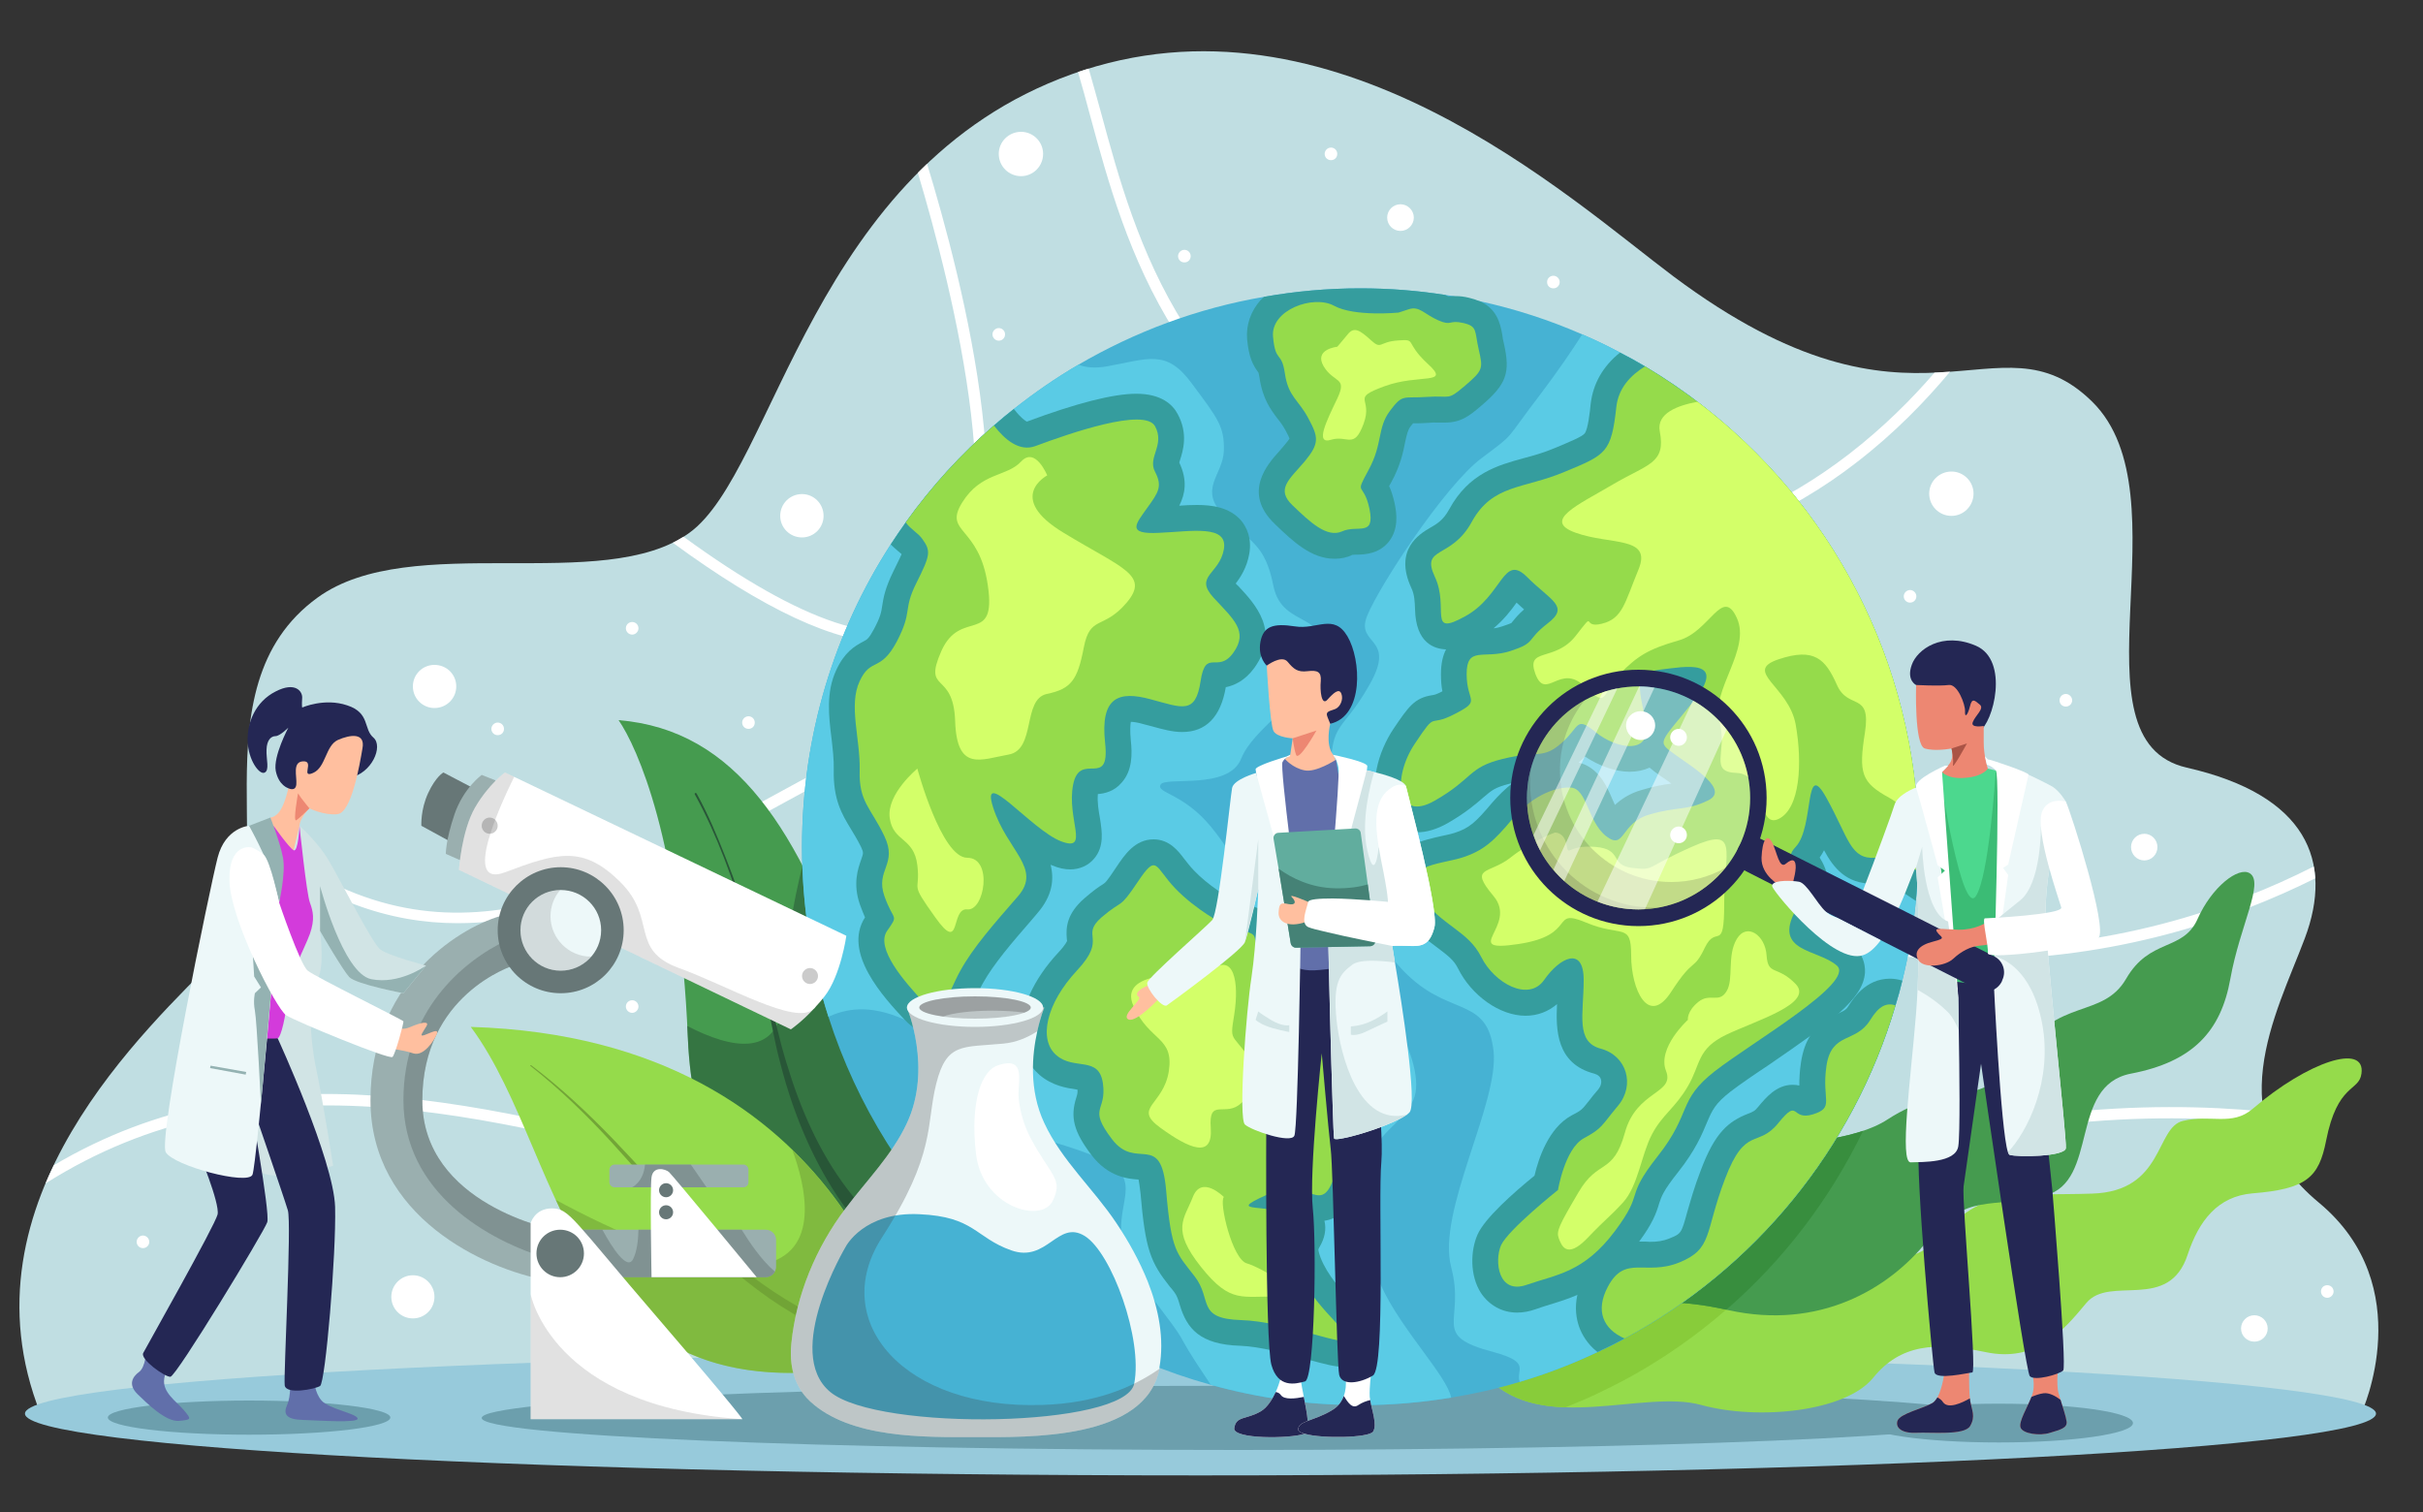 <svg version="1.2" xmlns="http://www.w3.org/2000/svg" viewBox="0 0 1000 624" width="1000" height="624">
	<rect x="0" y="0" width="1000" height="624" fill="#333333" stroke="none"/>
	<title>11146774_2041</title>
	<style>
		.s0 { fill: #c0dee2 } 
		.s1 { fill: #ffffff } 
		.s2 { fill: #97cadb } 
		.s3 { fill: #6c9fad } 
		.s4 { fill: #95db4b } 
		.s5 { fill: #88cc3a } 
		.s6 { fill: #459b4f } 
		.s7 { fill: #388e3e } 
		.s8 { fill: #295638 } 
		.s9 { opacity: .55;fill: #295638 } 
		.s10 { fill: #72a537 } 
		.s11 { opacity: .59;fill: #72a537 } 
		.s12 { fill: #46b2d3 } 
		.s13 { fill: #5acbe5 } 
		.s14 { fill: #359d9e } 
		.s15 { fill: #d3ff69 } 
		.s16 { fill: #242754 } 
		.s17 { fill: #ffbf9f } 
		.s18 { fill: #616faa } 
		.s19 { fill: #edf8f9 } 
		.s20 { fill: #ed8772 } 
		.s21 { fill: #d1e4e5 } 
		.s22 { fill: #61ad9e } 
		.s23 { fill: #458276 } 
		.s24 { fill: #4cd88e } 
		.s25 { fill: #3bbc75 } 
		.s26 { fill: #aa5446 } 
		.s27 { opacity: .33;fill: #ffffff } 
		.s28 { opacity: .18;fill: #383838 } 
		.s29 { opacity: .27;fill: #424242 } 
		.s30 { fill: #9aafaf } 
		.s31 { opacity: .5;fill: #677777 } 
		.s32 { fill: #677777 } 
		.s33 { opacity: .16;fill: #424242 } 
		.s34 { fill: #94b2b2 } 
		.s35 { fill: #d33bdb } 
	</style>
	<g id="_Artboards_">
	</g>
	<g id="Vector illustration">
		<g id="&lt;Group&gt;">
			<path id="&lt;Path&gt;" class="s0" d="m974.7 582.9c0 0 24-52-17.7-86.6-41.7-34.6-17.8-77.2-5.8-109 12-31.8 0.9-59.2-48.7-70.5-49.6-11.3 0.4-112.1-39-151-39.4-38.8-71.7 23.8-172.8-51.7-42.9-32.1-140.6-122.1-248.3-83.5-107.6 38.5-122.4 163.7-157.9 189.3-35.5 25.7-114.9-1.2-153.4 26.7-52.2 37.7-12.2 118.2-41 147.8-28.7 29.6-108.3 101-73.4 189z"/>
			<g id="&lt;Group&gt;">
				<path id="&lt;Path&gt;" class="s1" d="m384.7 255.4c-19 13.3-53.5 1.9-102.6-33.9q-2.1 1.3-4.4 2.5c37.5 27.5 67.1 41.3 88.6 41.3q12.3 0 21-6.1c40.5-28.3 9.2-146.2-4.7-191.6q-2 1.9-3.8 3.7c13.8 46.1 42.8 158.3 5.9 184.1z"/>
				<path id="&lt;Path&gt;" class="s1" d="m740.2 486.1c-174.1 66.2-313.4 29.1-436.2-3.6-104.3-27.8-196.1-52.3-281.8-1.6q-1.8 3.7-3.4 7.5c85.8-54.2 178.5-29.6 284-1.5 73.2 19.5 152.3 40.6 241.1 40.6 61 0 126.6-9.9 198-37.1 78.5-29.8 147-31.6 193.2-26.9q-0.6-2.4-0.9-4.8c-46.9-4.5-115.5-2.4-194 27.4z"/>
				<path id="&lt;Path&gt;" class="s1" d="m449.9 47.7c14.7 54.1 34.7 128.2 132.4 167.3 26.7 10.7 51.4 15.1 73.8 15.1 47 0 84.2-19.2 109.9-39.1 15.9-12.2 28.8-25.6 38.8-37.6q-3.1 0.2-6.4 0.4c-9.4 10.9-21.2 22.7-35.3 33.6-53.9 41.5-114.2 49.3-179.1 23.3-95.5-38.3-115.2-111.1-129.6-164.2-1.8-6.4-3.4-12.4-5.1-18.2q-2.2 0.7-4.4 1.4c1.7 5.7 3.3 11.7 5 18z"/>
				<path id="&lt;Path&gt;" class="s1" d="m101.9 341.1q0.1 3 0.1 5.9c30.2 24.6 59 34 86.9 34 43.7 0 85.5-22.9 128.6-46.4 79.5-43.5 161.7-88.4 273.4-13.7 84.3 56.4 160 75.1 223.1 75.1 59.2 0 107.4-16.5 141.5-33.5q-0.1-2.5-0.6-4.9c-69 35-198.7 68.3-361.4-40.6-114.1-76.2-201.3-28.6-278.3 13.5-72.8 39.8-137.3 75-213.3 10.6z"/>
			</g>
			<path id="&lt;Path&gt;" fill-rule="evenodd" class="s2" d="m495.4 608.9c-268.2 0-485.1-11.4-485.1-25.5 0-14.1 216.9-25.5 485.1-25.5 268.3 0 485.2 11.4 485.2 25.5 0 14.1-216.9 25.5-485.2 25.5z"/>
			<path id="&lt;Path&gt;" fill-rule="evenodd" class="s3" d="m511.2 598.4c-172.8 0-312.4-5.9-312.4-13.2 0-7.4 139.6-13.3 312.4-13.3 172.8 0 312.5 5.9 312.5 13.3 0 7.3-139.7 13.2-312.5 13.2z"/>
			<path id="&lt;Path&gt;" fill-rule="evenodd" class="s3" d="m824.9 595.3c-30.6 0-55.4-3.6-55.4-8 0-4.5 24.8-8 55.4-8 30.6 0 55.4 3.5 55.4 8 0 4.4-24.8 8-55.4 8z"/>
			<path id="&lt;Path&gt;" fill-rule="evenodd" class="s3" d="m102.8 592.1c-32.2 0-58.3-3.2-58.3-7.1 0-3.8 26.1-7 58.3-7 32.3 0 58.3 3.2 58.3 7 0 3.9-26 7.1-58.3 7.1z"/>
			<path id="&lt;Path&gt;" class="s4" d="m974.6 443.1c-1 7.5-9.9 3.8-14.6 27.7-3 15.2-8.1 19.9-30.4 21.7-14.3 1.2-22.1 11.3-26.7 25.2-7.8 24-32.2 8.3-41.9 20.1-9.7 11.7-20.9 24.6-41.6 20.2-20.6-4.3-35.1-3.3-46.4 10.7-11.4 13.9-47.3 17.6-71 11.1-23.7-6.5-65.2 12.3-88-11.1 9.5-38.2 69.8-50.2 69.8-50.2 0 0 22.6 6.8 50.7-2.8 28.1-9.7 46.9 17.2 68.1-7.1 16.3-18.7 31.1-15 60.8-16 29.8-0.9 26.1-27.3 37.5-30 11.5-2.8 20.3 2.3 28.8-5 22.9-19.6 46.7-27.3 44.9-14.5z"/>
			<path id="&lt;Path&gt;" class="s5" d="m737.8 514.7q-1.6 0.4-3.3 1c-28.1 9.6-50.7 2.8-50.7 2.8 0 0-60.3 12-69.8 50.2 8.7 8.9 20 11.7 32.1 12.1 4.4-1.8 8.9-3.6 13.2-5.7q5.7-2.7 11.2-5.6c25.8-13.9 48.6-32.6 67.3-54.8z"/>
			<path id="&lt;Path&gt;" class="s6" d="m928.5 360.4c6.1 3.8-4.1 21.7-8 43.5-3.9 21.8-15.5 34.3-41.1 39.2-25.7 5-13 44.5-35.4 50.3-22.3 5.7-32.4-1.7-48.5 18.6-16.1 20.2-44.9 36.9-82.1 28.7-37.2-8.3-46.6 1.7-61.4 7.6 6.5-36.8 25.5-77.9 25.5-77.9 0 0 75.4 8.7 101.5-8.4 26.2-17 39-2.9 54.6-26.7 15.6-23.8 34.2-14.7 43.9-31.4 9.7-16.8 23.4-11.2 29.4-24.5 5.9-13.4 17-21.9 21.6-19z"/>
			<path id="&lt;Path&gt;" class="s7" d="m768.9 466.7c-31.5 10.6-91.4 3.7-91.4 3.7 0 0-19 41.1-25.5 77.9 14.7-5.9 24.1-15.7 60.5-7.8 23.5-20.4 42.7-45.5 56.4-73.8z"/>
			<g id="&lt;Group&gt;">
				<g id="&lt;Group&gt;">
					<g id="&lt;Group&gt;">
						<path id="&lt;Path&gt;" class="s6" d="m347.2 552.4c0 0-59.9-42.2-63.3-123.8-3.4-81.5-20.9-120.2-28.6-131.4 48.6 4 74.5 45.4 97.5 112 23 66.6 72.6 82 72.6 82 0 0-22.4 77.2-78.2 61.2z"/>
						<g id="&lt;Group&gt;">
							<path id="&lt;Path&gt;" class="s8" d="m287.5 327.5c4.8 8.6 8.5 17.6 12.1 26.7 3.6 9.1 6.8 18.4 9.7 27.8q4.4 14 8 28.3c2.4 9.5 4.4 19.1 7.3 28.4 5.6 18.6 13.4 36.7 25.1 52 5.8 7.7 12.4 14.7 19.9 20.5 3.7 2.9 7.7 5.4 11.8 7.6 2 1.1 4.1 2.1 6.2 3q1.6 0.6 3.2 1.1c1.1 0.4 2.3 0.7 3 0.8v0.1c2.6 0.4 4.2 2.8 3.8 5.4-0.5 2.5-2.9 4.2-5.5 3.7q-0.2-0.1-0.4-0.1c-1.7-0.5-2.8-1-4-1.5q-1.9-0.8-3.6-1.7-3.5-1.8-6.8-3.9c-4.3-2.7-8.3-5.9-12.1-9.2-7.6-6.8-14.1-14.5-19.6-22.8-11-16.7-18.5-35.3-23.4-54.3-0.6-2.4-1.3-4.8-1.8-7.2l-1.5-7.2c-1-4.8-2-9.6-3.1-14.4q-3.3-14.2-7.4-28.3c-5.7-18.7-12.2-37.3-21.6-54.4-0.2-0.2-0.1-0.5 0.1-0.6 0.2-0.1 0.5 0 0.6 0.2z"/>
							<path id="&lt;Path&gt;" class="s9" d="m352.8 409.2c-6.8-19.6-13.8-37-21.6-52-3.8 15.2-7.1 33.5-7.7 52.7-0.8 27.7-21.8 22.9-39.9 13.5q0.2 2.6 0.3 5.2c3.4 81.6 63.3 123.8 63.3 123.8 55.8 16 78.2-61.2 78.2-61.2 0 0-49.6-15.4-72.6-82z"/>
						</g>
					</g>
					<path id="&lt;Path&gt;" class="s4" d="m374.7 559.9c0 0-21.9-131.3-180.4-136.1 41.4 55.7 37.9 171.8 180.4 136.1z"/>
					<path id="&lt;Path&gt;" class="s10" d="m358.3 556.9c-14.5-5.4-28.3-12.4-41-21.2-12.6-8.8-24-19.3-34.5-30.4-10.5-11.1-20.3-22.9-30.6-34.1-10.3-11.2-21.3-21.9-33.3-31.3-0.1 0-0.1-0.2 0-0.2 0-0.1 0.2-0.2 0.3-0.1 12.2 9.2 23.4 19.7 34 30.7 10.6 11 20.6 22.5 31.3 33.4 10.6 10.8 22 20.9 34.7 29.3 12.6 8.4 26.3 14.9 40.5 20 1.1 0.4 1.7 1.6 1.3 2.7-0.4 1.1-1.6 1.7-2.7 1.3q0 0 0-0.1z"/>
					<path id="&lt;Path&gt;" class="s11" d="m327 474.6c5.3 14.3 12.3 42.3-12.4 47.2-22.8 4.5-62.4-14.3-85.2-26.6 21.6 46.9 52.5 88 145.3 64.7 0 0-7.8-46.6-47.7-85.3z"/>
				</g>
			</g>
			<g id="&lt;Group&gt;">
				<path id="&lt;Path&gt;" class="s12" d="m791.8 349.5q0 5.1-0.2 10.1-0.3 6.1-0.9 12.2-1.6 16.8-5.6 32.9-1.2 5.1-2.8 10.2c-17.5 59.4-58.3 108.7-111.8 137.5q-5.5 3-11.2 5.6c-10.3 4.9-21 9-32.1 12.3-9.2 2.8-18.6 4.9-28.3 6.5-12.2 2-24.7 3.1-37.5 3.1-21.4 0-42.1-2.9-61.7-8.4-74.8-20.7-134.3-78.3-157.8-151.9-7.1-22.1-10.9-45.7-10.9-70.1 0-46 13.4-88.9 36.6-124.8q3-4.6 6.2-9.1c10.6-14.8 22.8-28.2 36.4-40q4-3.5 8.2-6.8c8.5-6.7 17.4-12.9 26.7-18.3 23.3-13.6 49.1-23.3 76.6-28 12.9-2.3 26.2-3.5 39.7-3.5q17.8 0 34.9 2.7h0.1q1.6 0.2 3.3 0.5 0 0 0 0 5.5 0.9 10.9 2.1 0 0 0.1 0c14.7 3.2 28.8 7.8 42.3 13.7q8 3.4 15.6 7.5 5.3 2.7 10.3 5.7c67.6 40.2 112.9 113.9 112.9 198.3z"/>
				<path id="&lt;Path&gt;" class="s13" d="m791.8 349.5q0 5.1-0.2 10.1-0.3 6.1-0.9 12.2-1.6 16.8-5.6 32.9-1.2 5.1-2.8 10.2c-17.5 59.4-58.3 108.7-111.8 137.5q-5.5 3-11.2 5.6c-10.3 4.9-21 9-32.1 12.3-1.8-5 5.1-8-10.8-12.3-26.5-7-11.4-12.2-17.5-35.1-6-22.9 19.9-67.7 17.5-89.2-2.5-21.6-16.8-14.7-33.8-29.8-17.1-15.1-12.8-26.5-21.2-41.3-8.4-14.9-11.9-20.4-12.1-42.9-0.1-22.6 4.5-16.9 15.9-37.1 11.5-20.1-6.1-16.1-0.9-28.6 5.1-12.5 32.1-53.6 47-64.8 14.8-11.2 8.6-5.8 24.6-26.7 7.1-9.4 12.9-17.9 17.1-24.5q8 3.4 15.6 7.5 5.3 2.7 10.3 5.7c67.6 40.2 112.9 113.9 112.9 198.3z"/>
				<path id="&lt;Path&gt;" class="s13" d="m598.9 576.8c-12.2 2-24.7 3.1-37.5 3.1-21.4 0-42.1-2.9-61.7-8.4q0 0 0 0c-19.5-28.9-3.9-9.5-27.7-40.5-23.8-31 9.4-42.7-21.6-54.4-30.9-11.8-42.7-7.4-46.9-21.3-4.3-13.9 3.2 24.5-17.1 0-20.3-24.6 29.2-15.7-13.1-34.5-14.9-6.7-24.7-4.2-31.4-1.2-7.1-22.1-10.9-45.7-10.9-70.1 0-46 13.4-88.9 36.6-124.8q3-4.6 6.2-9.1c10.6-14.8 22.8-28.2 36.4-40q4-3.5 8.2-6.8c8.5-6.7 17.4-12.9 26.7-18.3 2.8 1.1 6.6 1.6 11.7 0.7 17-3 24.5-7.4 35.1 7.1 10.7 14.4 13.5 17.7 13.2 27.8-0.4 10.1-10.7 15.6 0 26.7 10.8 11.2 16.9 11.1 20.5 29.2 3.7 18.1 25.3 10.1 17.7 30.1-7.6 20-25.8 28-31.1 41.1-5.3 13-31.2 7.1-33.2 10.6-2 3.5 9.2 3.4 20.7 17.3 11.4 13.9 13 23.2 29.8 28.7 16.8 5.5 20 16.1 29.6 26.8 9.6 10.7 32 44.8 23.5 58.7-8.6 13.8-18.2 12.4-15 31.3 3.2 18.7-6.5 24.2 2.6 44.4 8.1 17.7 27.1 37 28.7 45.8z"/>
				<g id="&lt;Group&gt;">
					<path id="&lt;Path&gt;" class="s14" d="m611.5 167.3c-5.1 4.4-8.6 7.1-15.2 7.1q-0.7 0-1.6 0-0.8 0-1.8 0-1.3-0.1-3.2 0.1c-2.6 0.2-4.7 0.2-6.2 0.2h-0.3c-0.3 0.3-0.6 0.7-1 1.2-1.2 1.6-1.5 3.1-2.3 6.6-0.8 4.2-2 9.8-5.8 16.7-0.2 0.4-0.5 0.9-0.8 1.4 0.9 1.9 1.6 4.1 2.3 7.2 0.9 4.3 1.6 10.5-2.3 15.6-4.1 5.2-9.9 5.4-13 5.5-0.7 0-1.8 0-2.2 0.1-2.2 1.1-4.7 1.6-7.3 1.6-9.6 0-17.1-7.1-24.3-14l-0.3-0.3c-13.6-12.9-3-24.8 1.6-29.9q1.1-1.3 2.4-2.8c1.1-1.3 1.7-2.1 2-2.6-0.2-0.6-0.7-1.6-1.6-3.3-1.1-2-2.1-3.4-3.4-5-2.7-3.6-6.1-8-7.4-16.9-0.2-1.1-0.3-1.7-0.4-2-2.4-3.2-4-6.4-4.7-13.8-0.5-5.9 1.5-11.6 5.6-16.2q0.7-0.7 1.4-1.3c12.9-2.3 26.2-3.5 39.7-3.5q17.8 0 34.9 2.7h0.1q0.7 0.4 1.4 0.7 0.8-0.1 1.9-0.2 0 0 0 0 0.6 0 1.1 0c1.7 0 3.5 0.2 5.5 0.7q2.5 0.6 4.3 1.4 0 0 0.1 0c6.9 3.1 8.4 8.7 9.3 13.8 0.1 1.1 0.3 2.3 0.7 3.8 2.7 12 1 16.7-9.2 25.4z"/>
					<path id="&lt;Path&gt;" class="s14" d="m517.7 275.6c-3.9 5.4-8.4 7.3-11.8 8-2.1 12.3-8.2 18.5-18 18.5-4 0-8-1.1-12.7-2.4q-1.5-0.4-3.1-0.8c-2.7-0.8-4.4-1-5.4-1-0.2 1.1-0.4 3.5 0 7.7 0.6 5.4 0.7 12.3-3.7 17.3-3.1 3.7-7.1 4.6-9.9 4.8-0.3 3.4 0.3 6.9 0.9 10.2 0.8 5.3 1.8 11.4-2.4 16.4-2.4 2.9-6 4.5-9.9 4.5-2.3 0-4.7-0.5-7.6-1.7q-0.3-0.1-0.5-0.2c1.5 6 0.8 12.7-5.4 19.9l-2.2 2.6c-8.6 9.9-15.9 18.4-20.3 26.3-1 1.7-1.9 3.7-2.8 5.6-3 6.7-7.2 15.7-17 15.7-4.5 0-8.7-2.1-12.6-6.2-8.4-9-25.7-27.6-16.3-42.2-0.6-1.4-1.3-3.1-2.1-5.3-3-8.6-0.8-14.8 0.5-18.5 1-2.8 1-2.9 0-5.2-1.5-3-2.9-5.3-4.3-7.6-3.6-5.9-7.3-12.1-7-24.4 0.1-3.9-0.4-8.2-0.9-12.7-1.2-9.5-2.3-19.2 1.9-28.3 3.4-7.4 7.5-9.9 11.3-11.9 1.4-0.7 2.2-1.2 4.2-4.9 2.8-5.2 3.1-7.1 3.5-9.8 0.5-3.3 1.2-7.3 4.6-14.2 0.8-1.7 2.6-5.2 3.4-7.1q-0.1 0-0.1-0.1c-0.2-0.2-0.9-0.8-1.4-1.2-0.9-0.8-1.9-1.6-3-2.7q3-4.6 6.2-9.1c10.6-14.8 22.8-28.2 36.4-40q4-3.5 8.2-6.8l0.3 0.3c2.8 3.6 4.5 4.6 5.1 4.9 20.4-7.6 35.6-11.5 45.2-11.5 10.3 0 15 4.5 17 8.3 4.5 8.2 2.2 15.3 1 19.1-0.1 0.3-0.2 0.7-0.3 1 3.5 7.4 2.4 13 0 17.8 2.5-0.2 4.9-0.3 7.3-0.3 5.9 0 13.4 0.8 18.3 6.5 2.1 2.6 4.4 7 3.3 13.6-1 5.7-3.6 9.7-5.6 12.3q0.5 0.6 1.1 1.1c6.9 7.4 17.4 18.6 6.6 33.7z"/>
					<path id="&lt;Path&gt;" class="s14" d="m785.1 404.7q-1.2 5.1-2.8 10.2c-17.5 59.4-58.3 108.7-111.8 137.5q-5.5 3-11.2 5.6c-4.3-3.4-6.5-7.4-7.6-10.5-1.1-3.2-1.9-7.6-0.7-13.1 0.6-2.6 1.6-5.4 3.2-8.4 6.2-11.9 15.2-13.5 22.3-13.6h0.4q1 0 2.1 0 0.9 0 2 0.1c2.9 0 5.3-0.3 8-1.4 4.9-2 4.9-2 7.4-11.1 1.3-4.4 2.8-10 5.6-17.2 5.8-15.4 11.3-20 19.5-23.2 2-0.8 2.7-1 4.2-2.9 3-3.6 7.4-9 14.1-9 1.1 0 2 0.1 2.8 0.3 0-2.6 0.1-5.8 0.7-9.6 0.7-4.6 2-8.1 3.7-10.8q0 0 0 0c3.4-5.5 8.3-7.7 11.6-9.3q0.2-0.1 0.4-0.2c2.4-1.1 3.1-1.6 3.8-2.8 1.8-2.8 7-11.4 17.2-11.4q2.5 0 5.1 0.8z"/>
					<path id="&lt;Compound Path&gt;" fill-rule="evenodd" class="s14" d="m791.8 349.5q0 5.1-0.2 10.1-0.3 6.1-0.9 12.2l-5-3.3c-3.8-2.5-7.6-3.9-10.4-3.9q-0.3 0-0.6 0-0.9 0.1-1.8 0.1c-10.9 0-16.1-6.4-20.1-13.8q-0.8 1.6-1.8 3c3 4.8 6.7 13.5-0.6 26.9-0.4 0.6-0.6 1.2-0.8 1.6 1.1 0.5 2.6 1.1 3.7 1.6 3.8 1.5 8.2 3.2 11.8 6.5 3.2 2.8 4.8 6.8 4.6 10.9-0.4 5.5-3.8 10.5-10.7 16.7-3.2 2.9-7.2 6-12 9.5q0 0 0 0c-4.8 3.5-10.5 7.4-17 11.9-6.2 4.1-12 8.1-15.8 11-6.4 5-7.5 7.6-9.7 12.7-2 4.8-4.7 11.4-11.9 20.5-6.2 7.8-6.9 10.1-7.8 12.8-1.3 4.4-2.8 8.4-8.3 15.9q-0.7 1-1.6 2.2c-8.3 11.1-16.3 16.4-23.9 19.8-3.9 1.7-7.8 2.9-11.4 4-1.9 0.6-3.9 1.2-5.8 1.9q-3.9 1.4-7.7 1.4c-6.1 0-11.5-3-14.9-8.1-4.7-7.3-4.3-17.6-1.4-24.1 3-6.8 14.9-17.3 23.5-24.3 1.7-7.3 5.9-19.7 15.2-24.8 4.2-2.2 4.2-2.2 7.3-6.1 1-1.3 2.2-2.9 3.9-4.8 1-1.3 1.4-2.8 1-4.1-0.3-1.1-1.3-1.9-2.7-2.3-15.8-4.1-15.9-18.3-15.4-28.7-3.6 3.1-8.1 4.8-13 4.8-10.6 0-22.3-8.3-27.9-19.6-1.6-3.3-4.1-5.2-8.6-8.6-4.6-3.4-10.2-7.6-15.6-14.9-5.7-7.8-5.2-14.1-3.7-18 3.4-9.2 13.7-11.4 21.3-13.1 1.9-0.4 3.6-0.8 5-1.2 6.3-2 8.8-4.3 15.8-12.6 2.6-3 5.4-5.7 8.3-8q-0.6 0.1-1.4 0.3c-5.8 1.5-7.1 2.6-10.6 5.6-3 2.6-7.1 6.2-14.7 10.6-4.4 2.5-8.7 3.8-12.7 3.8-6.3 0-11.8-3.3-14.8-8.9-5.4-10.1-1.3-24.2 5.1-33.8 6.1-9 8.6-12.8 16-13.9 0.8-0.1 1.7-0.3 4.2-1.6-0.4-1.9-0.6-4.2-0.6-7.1 0-4.4 0.8-7.7 2.1-10.2-4.9-0.2-12.5-2.6-12.8-16.6-0.1-2.9-0.2-6-1.5-8.7-7.4-15.9 3.5-22.4 7.6-24.8 3-1.7 5.6-3.3 8-7.7 8.1-14.9 20.1-18.2 30.7-21.1 4.2-1.1 8.4-2.3 12.9-4.2l0.5-0.2c5.9-2.5 10.6-4.4 11.8-5.8 1.4-1.7 2.2-9.2 2.5-12.3 1-8.3 5-15.4 12.1-21.1q5.3 2.7 10.3 5.7c67.6 40.2 112.9 113.9 112.9 198.3zm-162.8-98q-1.4-1.3-3.1-2.8c-2.2 3.1-5.2 7-9.5 10.6 1.2-0.1 2.4-0.4 3.6-0.8 2.4-0.8 3.4-1.2 3.8-1.4q0.2-0.2 0.3-0.4c1.3-1.6 2.6-3.2 4.9-5.2zm60.8 71.9c-0.7-0.5-1.4-1-1.9-1.4q-1.5-1-2.8-1.9c-1.4-1-2.9-2.1-4.3-3.3-2.4 1.1-5.2 1.7-8.2 1.7-5.9 0-12.7-2.4-18.5-6.3q-1.1 1.2-2.6 2.5c8.2 1.9 11.7 9.9 13.8 14.8q0.6 1.4 1.2 2.7c2.6-2.4 6.1-4.8 11.1-6.2 5.3-1.6 9.1-2.2 12.2-2.6z"/>
					<path id="&lt;Compound Path&gt;" class="s14" d="m570.5 419.2c-4.8-7.7-6.1-11.9-6.9-14.6-2.4-8.3-5.9-11.5-15.8-14.5-2.8-0.8-5.4-1.2-7.7-1.2-3.1 0-5.6 0.7-7.4 1.5q-0.2-0.1-0.3-0.3c-2.8-2.2-3.7-3.4-3.8-3.8q0-0.1-0.1-0.2c-0.3-2.2-1.5-8.8-10.2-11.6-4.3-1.3-7.5-2.4-9-2.9-2.5-1.3-10.6-6.1-16.6-12.4-1.6-1.7-2.9-3.4-4-4.8-2.4-3.2-6.1-8-12.6-8-7.7 0-12 6.4-15.4 11.5-4 6-4.4 6.3-5.6 7.1-1.5 0.9-3.7 2.4-7.4 5.6-7.3 6.3-7.9 11.9-7.4 17 0 0.3 0.1 0.5 0.1 0.7 0 0-0.5 1.5-3.7 4.9-10.3 11.1-15.9 23.5-15.3 34.2 0.4 6.6 3 12.2 7.6 16.2 5.4 4.6 11.3 5.4 15.1 6q0.3 0 0.6 0.1c0.1 1.3-0.1 2-0.5 3.3-2.6 8.1-1 14.1 6.2 23.6 6.9 9.1 15 9.9 19.5 10.2 0.2 1.1 0.5 2.9 0.8 5.6 2 23.5 4.2 28.6 12.1 38.6q0.9 1 1.8 2.2c1.2 1.6 1.7 3.2 2.3 5.3 2.9 9.8 8.3 16.4 25 16.9 8.2 0.3 18.7 3.2 27.2 5.5 7.7 2.1 11.8 3.2 15.4 3.2 5 0 8-2.3 9.6-4.2 2.1-2.5 3-5.8 2.5-9.2-0.8-4.9-4-8.5-8.6-13.4-4.5-4.9-10.2-11.1-13-18.3-0.9-2.4-0.9-3.4-0.9-3.4 0-0.1 0.3-0.5 0.4-0.8q3.4-5.7 2.1-11c10.3-1.5 13.7-12.8 15.2-17.8 3.3-11 3.4-15.4 2.1-19.9 0.2-0.9 0.7-3 2.2-7.2 2-5.5 4-7.4 5.9-9.2 10.9-10.4 4.8-20.1-1.5-30.5z"/>
				</g>
				<g id="&lt;Group&gt;">
					<path id="&lt;Path&gt;" class="s4" d="m577.2 129c0 0-18.1 1.8-26.6-2.8-8.5-4.7-26.3 1.7-25.2 12.8 1 11 3.5 5.6 4.9 15.2 1.4 9.6 5.6 10.7 9.7 18.5 4.2 7.8 4.6 10.3-1.6 17.8-6.3 7.4-12 11.4-4.9 18.1 7.1 6.8 14.1 13.5 20.4 10.7 6.3-2.9 13.7 2.5 11.3-9.3-2.5-11.7-6.4-4.9-0.4-16 6-11 3.5-17.4 8.9-24.5 5.3-7.1 5.3-5 15.3-5.7 9.9-0.7 8.1 1.8 15.6-4.6 7.5-6.4 7.5-7.1 5.7-14.9-1.8-7.8-0.4-9.6-6.4-11-6.1-1.4-4.6 1.4-10.3-1.1-5.7-2.5-7.8-6-12.1-4.6-4.3 1.4-4.3 1.4-4.3 1.4z"/>
					<path id="&lt;Path&gt;" class="s4" d="m509 269.4c-6.4 8.9-11.4-2.2-13.5 11.7-2.1 13.9-7.5 11-20.6 7.5-13.2-3.6-20.9-1-18.8 18.1 2.1 19.2-10.4 3-13.2 17.1-2.8 14.2 7.1 28-5 23.4-12.1-4.6-33.7-31.6-28-13.9 5.7 17.8 20.2 25 10.3 36.5-10 11.5-18.5 21.1-23.8 30.7-5.4 9.6-7.5 21.4-15.3 13-7.9-8.4-19.9-22.2-15-29.3 5-7.2 2.7-3.6-1.1-14.4-3.8-10.9 5.6-13 0-24.7-5.6-11.8-10.6-14.1-10.2-27.2 0.3-13-4.7-26.8 0-36.8 4.6-9.9 8.5-3.5 15.3-16.3 6.7-12.8 2.4-12.8 8.1-24.2 5.7-11.4 6.1-13.1 2.5-18.1-1.8-2.6-4.8-4-6.9-6.9 10.6-14.8 22.8-28.2 36.4-40 4.6 6 10.6 10.9 17.1 8.5 14.2-5.3 45.1-16 49.4-8.2 4.2 7.8-3.2 12.8 0 18.8 3.2 6.1 1.3 8.6-3.3 15-4.5 6.4-8.8 10.9 4.9 10.2 13.6-0.6 28.6-3.5 26.8 6.8-1.8 10.3-12.4 11-4.3 19.9 8.2 8.9 14.6 13.9 8.2 22.8z"/>
					<path id="&lt;Path&gt;" class="s4" d="m782.3 414.9c-17.5 59.4-58.3 108.7-111.8 137.5-8.9-3.9-12.2-11.5-6.9-21.4 7.1-13.4 15.6-4.3 29.5-10 13.9-5.7 10.3-12.1 18.8-34.4 8.5-22.4 13.5-12.5 22.1-23.2 8.7-10.7 4.9-0.7 14.2-3.5 9.2-2.9 3.5-5.7 5.6-20 2.1-14.2 12.1-9.2 18.1-19 3.7-6 6.8-7.1 10.4-6z"/>
					<path id="&lt;Path&gt;" class="s4" d="m791.8 349.5q0 5.1-0.2 10.1c-5.8-3.8-12-6-17.6-5.6-10.4 0.7-10.9-7.9-20.2-24.7-9.3-16.8-4.9 11.9-12.7 20.2-7.8 8.2 9.5 8.7 0 26.1-9.5 17.5 9.2 16 17 22.9 7.8 6.9-34.8 31.5-50.4 43.6-15.5 12.1-9.3 17-23.5 35-14.2 18-5 14-17.8 31.1-12.8 17-24.1 17.8-36.2 22-12 4.3-13.5-9.9-10.7-16.3 2.9-6.4 23.5-22.8 23.5-22.8 0 0 2.8-17 10.6-21.3 7.9-4.3 7.1-5 14.2-13.5 7.1-8.5 3.6-20.6-7.1-23.5-10.6-2.8-7.1-14.2-7.1-28.4 0-14.2-9.9-9.2-16.3 0-6.4 9.2-20.6 1.4-26-9.5-5.5-10.9-15.9-12.5-25.2-25.1-9.2-12.6 7.8-13 17.1-15.8 9.2-2.9 13.5-7.1 20.9-15.9 7.4-8.8 16.7-13.3 23.9-13.1 7.1 0.2 7.1 14 14.9 20.1 7.8 6 5.7-5.4 17.7-8.9 12.1-3.6 15-1.4 24.2-5.8 9.3-4.3-5.7-13.4-13.5-19-7.8-5.6-6.4-4.4 7.7-22.1 14.1-17.7-3.4-14.2-14.1-12.9-10.7 1.3-8.7 6.9-5.7 21.2 3 14.3-12.1 11.6-20.6 4.6-8.5-6.9-6.4-2.3-14.2 4.5-7.8 6.8-9.7 2.9-24.2 6.5-14.4 3.5-12.1 8.1-28 17.2-16 9.2-17.7-9.6-8.2-23.6 9.4-14.1 5-6.2 16.3-12.1 11.4-5.8 5-4.7 5-16.5 0-11.8 7.1-6 18-9.5 11-3.6 6.2-4.3 15.4-11.4 9.3-7.1 1.4-9.3-8.5-19.2-9.9-9.9-10 7.8-25.6 16.3-15.6 8.6-6.4-3.5-12.4-16.3-6-12.8 6.7-7.1 15.2-22.7 8.6-15.7 21.4-13.5 38.4-20.7 17.1-7.1 19.2-7.8 21.3-26.9 0.9-7.6 5.7-12.8 11.8-16.6 7.5 4.5 14.7 9.4 21.7 14.6 54.7 41.5 90.3 106.9 91.2 180.6q0 1.5 0 3.1z"/>
					<path id="&lt;Path&gt;" class="s4" d="m505.1 381.5c0 0-11.6-6-20.1-14.9-8.5-8.9-7.4-14.7-15.4-2.7-8 11.9-5.9 6.9-15 14.7-9 7.9 2.7 8.2-10.1 21.9-12.8 13.7-16 28.6-8.5 35 7.4 6.4 17.6 0 19.2 11.7 1.6 11.8-6.4 9.6 3.7 22.9 10.1 13.4 20.3-3.7 22.4 21.4 2.1 25 4.3 25.6 11.7 35.2 7.5 9.6 0.5 17.5 19.2 18.1 18.7 0.5 44.6 12 43.9 7.6-0.7-4.4-15.2-14.5-21-29.5-5.8-14.9 6.4-13.3-1.6-20.2-8-7-29.4-1.2-10.7-9.6 18.8-8.5 22.3 11.2 28.8-10.2 6.4-21.3-2.8-7.3 4.5-27.6 7.3-20.3 18.1-9.7 5.3-30.5-12.9-20.7-4-20.7-16.7-24.5-12.7-3.8-7.3 7.7-19.1-1.9-11.8-9.6-4.5-11.8-10.6-13.7-6-2-9.9-3.2-9.9-3.2z"/>
				</g>
				<g id="&lt;Group&gt;">
					<path id="&lt;Path&gt;" class="s15" d="m641.7 343.6c0 0-9.6 3.4-18.4 10.4-8.8 6.9-17.3 3.4-6.9 15.8 10.4 12.4-14.4 23.5 10.3 19.8 24.6-3.7 12.9-15.1 27.8-8.9 14.9 6.3 18.7-0.3 18.7 13.7 0 13.9 7.1 29.6 16.6 14.8 9.5-14.7 9-8.1 13.8-18.1 4.8-10 8 2.8 8-18.5 0-21.3 6.4-31.9-13.4-23.1-19.7 8.7-14.9 9.8-24.5 8.7-9.6-1.1-3.7-7.8-15.4-8.7-11.8-0.9-10.7 4.5-11.8-0.9-1-5.3-4.8-5-4.8-5z"/>
					<path id="&lt;Path&gt;" class="s15" d="m696.6 420.9c0 0-12.8 11.6-9 21.1 3.7 9.5-12.2 7.9-17 25.5-4.9 17.6-11 10.6-19.1 24.5-8.2 13.9-9.2 16.1-8.2 19 1.1 2.9 3.2 8.9 11.8 0 8.5-8.9 8.4-7.9 14.7-14.7 6.3-6.9 7.6-19.8 11.9-28 4.3-8.3 9.6-10.9 14.9-20 5.4-9.1 3.6-15.4 15.9-21.3 12.4-5.9 36.2-12.9 28.6-20.9-7.7-7.9-11.4-3.3-12-11.7-0.5-8.5-8.2-13.8-12.3-6.9-4.2 7-1.1 16.7-4.3 21.7-3.1 5-6.8 0.4-11.6 4.3-4.8 3.9-4.3 7.4-4.3 7.4z"/>
					<path id="&lt;Path&gt;" class="s15" d="m791.8 346.4c-7.9-2.3-0.4-10.7-12-17.1-11.6-6.4-12.8-10-10.1-27.1 2.6-17-7-9-11.6-19.6-4.7-10.5-9.2-15.5-24.1-10.5-14.8 5 4.2 11 7.1 26.9 2.8 15.8 1.9 34.7-7.1 39-8.9 4.2-5.4-18.7-17.2-19-11.9-0.4-3.6-8.8-7.2-21.4-3.6-12.7 13.2-29.5 7.2-42.6-6-13.1-11.1 5.7-24 9.3-12.9 3.7-17 6.5-24.4 13.9-7.5 7.4-4.3 15-14.4 5.1-10.1-9.9-16 6.2-20.3-5.1-4.2-11.3 8-4.7 16.7-15.9 8.7-11.2 2-2.7 10.7-4.9 8.6-2.1 9.4-8.5 15.1-22.3 5.8-13.9-11.5-10.1-25.8-15.2-14.2-5 0.9-11.5 15.3-20 14.4-8.5 21.9-8.5 19.3-21.9-1.4-7.5 7.5-10.7 15.6-12.2 54.7 41.5 90.3 106.9 91.2 180.6z"/>
				</g>
				<path id="&lt;Path&gt;" class="s15" d="m432.2 196.2c0 0-17.4 9.1 6.8 23.7 24.2 14.7 35.6 17.4 26 28.8-9.7 11.4-15.1 5-17.7 18.5-2.6 13.5-5.2 17.1-15.3 19.2-10.1 2.2-4.4 23-15.7 25-11.4 2-21.4 7.3-22.1-13.8-0.7-21.1-13.5-11.2-5.7-28.9 7.9-17.8 22.8-2.2 19.2-27-3.5-24.9-18.5-21.6-10.6-34.3 7.8-12.6 18.3-10.5 24.3-16.9 5.9-6.4 10.8 5.7 10.8 5.7z"/>
				<path id="&lt;Path&gt;" class="s15" d="m378.6 317.2c0 0 9.9 36.8 20.6 36.8 10.7 0 7.1 22.1 0 21.3-7.1-0.7-2.2 18.8-13.2 3.3-11-15.4-6-9.8-7.4-21.5-1.4-11.7-10-9.5-11.4-19.5-1.4-9.9 11.4-20.4 11.4-20.4z"/>
				<path id="&lt;Path&gt;" class="s15" d="m490.9 402.4c0 0-29.8-2.1-23.1 12.8 6.7 14.8 16.7 12.5 14.6 26.8-2.2 14.3-15.2 15-3.4 23.5 11.9 8.6 21.6 12.8 20.7 0-1-12.8 6.1-4.2 12.5-10.2 6.4-6.1 19.1 7.3 7.8-11.8-11.4-19.2-12.8-11.4-10.6-24.9 2.1-13.5-0.2-25.6-9.7-18.1-9.5 7.5-8.8 1.9-8.8 1.9z"/>
				<path id="&lt;Path&gt;" class="s15" d="m505.1 494c-2.1 2.1 3.5 25.8 9.5 27.4 6.1 1.7 27.8 14.5 13.1 13.8-14.8-0.7-19.5 3.4-32-12.3-12.5-15.7-7-19.7-3.4-28.9 3.6-9.3 12.8 0 12.8 0z"/>
				<path id="&lt;Path&gt;" class="s15" d="m551.9 143.1c0 0-9.8 1-5.6 8.1 4.3 7.1 9.9 4.2 5.6 13.3-4.3 9-9.4 19.1-2.6 17 6.9-2.1 9.5 4.2 13.5-6.7 4-10.9-5.8-10.1 8.6-15.4 14.4-5.3 27.7-0.3 17.8-9.3-9.8-9.1-4.2-10.2-12.2-9.6-8 0.5-6.7 4-11.2-0.1-4.6-4.2-7-5.7-9.6-2.4-2.7 3.3-4.3 5.1-4.3 5.1z"/>
			</g>
			<g id="&lt;Group&gt;">
				<path id="&lt;Path&gt;" class="s16" d="m522.8 274.7c0 0-3.8-3.4-2.6-9.8 1.2-6.4 5.2-7.8 14.2-6.4 9.1 1.5 16-5.5 21.7 4.1 5.7 9.6 6.9 32.9-7.1 36.1-14.1 3.2-26.2-24-26.2-24z"/>
				<g id="&lt;Group&gt;">
					<path id="&lt;Path&gt;" class="s17" d="m530.3 313.2l2.2-1.7 1-6.8c0 0-6.4-0.3-7.9-3-1.5-2.7-2.8-27-2.8-27 0 0 6.1-4.6 8.6-1.6 2.5 3 4.1 4.4 8.2 3.9 4.1-0.5 5.8 0.2 5.5 4.1-0.4 3.9 0.3 10.5 2.8 7.6 2.5-2.8 4.8-4.8 5.7-2.4 0.9 2.3-0.4 5.4-2.5 6.3-2.1 0.9-4.3 0.8-3.2 3.4 1.1 2.7 1.1 2.7 1.1 2.7 0 0-2.2 8.5 1.2 12.8 3.4 4.3-1.9 14-11.9 11-10.1-3-8-9.3-8-9.3z"/>
				</g>
				<g id="&lt;Group&gt;">
					<path id="&lt;Path&gt;" class="s17" d="m479 411.4c0 0-10 10.9-13.3 9.3-3.3-1.6 6-8.2 4.3-9.3-1.8-1.1-0.4-3.1 4.4-4.9 4.8-1.9 4.6 4.9 4.6 4.9z"/>
				</g>
				<path id="&lt;Path&gt;" class="s1" d="m539.6 591c-0.2 0.3-0.6 0.5-1.2 0.7-5.8 2.1-29.7 2.3-29-2.3 0.7-5.2 5.1-3.4 11.2-7.1 2.6-1.7 4.5-4.8 5.9-7.8 1.8-4 2.6-7.9 2.6-7.9 0 0 7.6 0.9 7.9 3.9 0.1 1 0.6 3.3 1.1 6 0.6 3.2 1.4 7 1.6 9.9 0.3 2.2 0.3 3.8-0.1 4.6z"/>
				<path id="&lt;Path&gt;" class="s1" d="m566.7 590.8c-1.6 2.6-21.2 3-28.3 0.9-1.6-0.4-2.5-1-2.6-1.6-0.1-1.9 1.4-2.7 3.9-3.7 2.6-1 6.3-2.1 10.2-4.5 2.5-1.5 3.9-3.6 4.7-5.8 1.7-4.6 0.4-9.5 0.4-9.5h10.9c0 0-0.8 5.9-0.6 9.8q0.1 0.6 0.2 1.4c0.6 4.1 3 10.1 1.2 13z"/>
				<path id="&lt;Path&gt;" class="s16" d="m538.4 591.7c-5.8 2.1-29.7 2.3-29-2.3 0.7-5.2 5.1-3.4 11.2-7.1 2.6-1.7 4.5-4.8 5.9-7.8 0.8 0.1 1.5 0.4 2.1 1.2 1.4 2.1 6.1 1.5 9.5 0.8 0.6 3.2 1.4 7 1.6 9.9-2.5 1-4 1.8-3.9 3.7 0.1 0.6 1 1.2 2.6 1.6z"/>
				<path id="&lt;Path&gt;" class="s16" d="m566.7 590.8c-1.6 2.6-21.2 3-28.3 0.9-1.6-0.4-2.5-1-2.6-1.6-0.1-1.9 1.4-2.7 3.9-3.7 2.6-1 6.3-2.1 10.2-4.5 2.5-1.5 3.9-3.6 4.7-5.8 1.7 2.7 3.5 5.6 6.1 3.7 1.5-1 3.2-1.6 4.8-2 0.6 4.1 3 10.1 1.2 13z"/>
				<path id="&lt;Path&gt;" class="s16" d="m545.5 434.7c0 0-5.3 49-3.7 64 1.6 14.9 0.8 70.3-3.2 71.4-4 1.1-11.2 2.9-13.9-6.9-2.6-9.9-2.1-99.7-2.1-99.7 0 0 5.8-65 12.5-66.9 6.7-1.9 30.4-4.5 30.1 6.7-0.2 11.2 6.2 61 4.9 76.2-1.4 15.2 1.8 85-3.5 88.2-5.4 3.2-12.8 4.3-13.9-0.3-1.1-4.5-2.4-85-3.5-93.2-1-8.3-3.7-39.5-3.7-39.5z"/>
				<path id="&lt;Path&gt;" class="s18" d="m531.1 394.4c0 0 0.8 7.3 13.6 5.9 12.8-1.3 20.5-2.9 20.5-2.9l-13.8-83.9c0 0-8.3 5.5-13.1 4.4-4.9-1-8-4.7-8-4.7 0 0-8.1 1.7-6.4 9.6 0 0-2.2 38.1-0.2 52.8 2 14.8 7.4 18.8 7.4 18.8z"/>
				<path id="&lt;Path&gt;" class="s1" d="m531 312.2c0 0-12.8 3.7-12.8 5.3 0 1.6 12.7 71.1 14.6 70 2-1 5 0.4 4.1-5.7-0.9-6-8.8-65.2-7.6-67.3 1.1-2.1 2.9-2.3 2.9-2.3l0.3-0.7z"/>
				<path id="&lt;Path&gt;" class="s19" d="m518.4 319c0 0-9.2 2.6-9.9 6.2-0.7 3.5-5.5 51.5-8.2 54.5-2.7 3-26.3 23.5-26.8 25.8-0.6 2.3 6.2 10.8 8.1 9.4 2-1.4 30.8-22.4 32.2-26.1 1.4-3.8 5.5-21.8 5.5-21.8 0 0-0.7 22.5-2.8 36.3-2.2 13.9-5.5 58.3-2.7 60.8 2.8 2.5 19 8 20.4 4.6 1.5-3.3 2.6-83.1 2.6-83.1z"/>
				<path id="&lt;Path&gt;" class="s19" d="m592 382.7c-1.7 6.7-4.6 7.7-8.8 7.7q-0.8 0-1.7 0c-5.2-0.2-6.9 0-6.9 0 0 0 0.4 2.6 1.1 6.8 2.8 16.6 9.4 58.2 6 61.9q-0.4 0.4-1 0.9-0.2 0.1-0.5 0.3c-5.1 3.5-18.8 8.1-25.6 9.4-2.4 0.5-3.9 0.6-4 0.1-0.1-0.5-0.4-5.8-0.6-13.6-0.7-20.1-1.6-56.8-1.9-71.4-0.1-3.9-0.2-6.2-0.2-6.2l2.1-7.8 14.1-52.9c0 0 1.2 0.3 3 0.7 4.4 1.1 11.9 3.2 13.1 5.7q0 0.2 0.1 0.3c0.8 3.8 13.6 50.7 11.7 58.1z"/>
				<path id="&lt;Path&gt;" class="s1" d="m550.2 311.5c0 0 13.7 2.8 14.1 4.6 0.3 1.8-11.8 62.5-11.8 62.5h-4.6c0 0 5.3-58.2 4.5-61.8-0.7-3.6-1.9-4.7-1.9-4.7z"/>
				<path id="&lt;Path&gt;" class="s20" d="m533.5 304.7l9.8-3.2c0 0-7.3 13-8.4 10-1-3-1.4-6.8-1.4-6.8z"/>
				<path id="&lt;Path&gt;" class="s21" d="m574.6 390.4c0 0 0.4 2.6 1.1 6.8-6.5-0.8-14.6-1.4-17.7 1-4.8 3.7-8 6.7-6.4 22.7 1.6 15 9.3 44.1 29.1 39.1q-0.2 0.1-0.5 0.3c-5.1 3.5-18.8 8.1-25.6 9.4-2.4 0.5-3.9 0.6-4 0.1-0.1-0.5-0.4-5.8-0.6-13.6-0.7-20.1-1.6-56.8-1.9-71.4-0.1-3.9-0.2-6.2-0.2-6.2l2.1-7.8 14.1-52.9c0 0 1.2 0.3 3 0.7-1.4 4.8-5.6 20.2-2.8 32.3 3.3 14.5 4.7-1.4 4.7-1.4 0 0 10.5 27.1 14.2 40.9q-0.8 0-1.7 0c-5.2-0.2-6.9 0-6.9 0z"/>
				<path id="&lt;Path&gt;" class="s22" d="m567.6 388c0.2 1.3-0.8 2.4-2.1 2.5l-30.7 0.6c-1 0-1.9-0.8-2.1-1.8l-5-30.8-2.1-12.4c-0.2-1.2 0.8-2.4 2-2.4l31.8-1.8c1.1 0 2.1 0.8 2.2 1.9l2.9 21.2z"/>
				<path id="&lt;Path&gt;" class="s21" d="m519.3 367v-20.6l-5.5 42.4z"/>
				<path id="&lt;Path&gt;" class="s21" d="m519.3 417.4c0 0 0.4 0.6 5.2 3.5 4.8 2.9 7.6 2.2 7.6 2.2v2.8c0 0-6.5-1.2-9.5-2.5-3.1-1.2-4.4-2.5-4.4-2.5z"/>
				<path id="&lt;Path&gt;" class="s21" d="m557.5 423.6c0 0 4.2-0.2 8-2 3.9-1.7 7.1-4.2 7.1-4.2v4.2c0 0-5.3 2.5-9.2 4.3-3.9 1.8-5.9 1.1-5.9 1.1z"/>
				<path id="&lt;Path&gt;" class="s23" d="m567.6 388c0.2 1.3-0.8 2.4-2.1 2.5l-30.7 0.6c-1 0-1.9-0.8-2.1-1.8l-5-30.8c5.5 4 13.4 7.9 23.4 8.1 5.6 0.1 10-0.6 13.4-1.6z"/>
				<g id="&lt;Group&gt;">
					<path id="&lt;Path&gt;" class="s17" d="m539.9 372.2c0 0-8.7-3.8-6.7-1.9 1.9 1.9 1.5 3.4-1.5 2.8-3.1-0.7-3.8-0.3-4 3.4-0.3 3.7 3.6 6.6 11.2 4 7.5-2.6 1-8.3 1-8.3z"/>
				</g>
				<path id="&lt;Path&gt;" class="s1" d="m592 382.7c-2 7.5-5.3 7.9-10.5 7.7-5.2-0.2-6.9 0-6.9 0-5.8-1.2-18.2-3.6-26.5-5.6-4-0.9-7.1-1.7-8.2-2.2-3.3-1.6-0.7-7.2 0-10.4 0.3-1.1 4.6-1.4 10.1-1.4 9.7 0.1 22.8 1.4 22.8 1.4 0 0 0.3-2.1-2.8-17.2-3-15.1-3.4-25.4 4.7-30.2 2.1-1.2 3.9-1.2 5.5-0.5q0 0.2 0.1 0.3c0.8 3.8 13.6 50.7 11.7 58.1z"/>
			</g>
			<g id="&lt;Group&gt;">
				<path id="&lt;Path&gt;" class="s24" d="m833.6 406.7c0 0-4.8 2.2-14.8 5-9.9 2.8-21.7-5-21.7-5v-73l3.7-12.6 0.7-2.5 18.9-1.4 3.3 0.8 6.2 1.7 1.1 26.7z"/>
				<path id="&lt;Path&gt;" class="s16" d="m790.8 282.7c0 0-4.1-1.9-1.8-8.3 2.2-6.4 12.6-13.9 26.5-7.9 13.9 6 7.2 31.9 1.3 35.4-5.8 3.4-26-19.2-26-19.2z"/>
				<path id="&lt;Path&gt;" class="s20" d="m790.8 282.7c0 0-0.8 24.9 3.6 26.2 4.4 1.3 11 0 11 0 0 0 1.2 3.3-0.7 6.1-1.9 2.8-3.2 3.6-3.2 3.6 0 0 2.4 3.1 9.7 2.4 7.4-0.6 9.2-3.8 9.2-3.8 0 0-1.7-5.1-1.7-10.8 0-5.8 0-6.8 0-6.8 0 0-5.6 1-4.5-1.6 1-2.7 4.9-5.6 2.9-7.2-2-1.6-3.2-3.1-4.1 0.8-1 3.9-2.2 4.7-2 1.9 0.1-2.8-3.1-11.4-6.8-10.8-3.8 0.5-13.4 0-13.4 0z"/>
				<path id="&lt;Path&gt;" class="s25" d="m833.6 406.7c0 0-4.8 2.2-14.8 5-9.9 2.8-21.7-5-21.7-5v-55.2c2.2-16.8 3.7-30.4 3.7-30.4 0 0 8.9 57 14.6 48.8 5.4-7.8 8.1-49.1 8.3-51.9q0-0.1 0-0.1 0 0 0 0.1c0.5 1.5 3.8 13.1 7.3 28.4z"/>
				<path id="&lt;Path&gt;" class="s20" d="m813.1 588.5c-2.3 4-16.1 2.5-22.1 2.8-6 0.3-8.8-2-7.9-4.9 1-3 10.3-5 14.3-7.3 0.8-0.4 1.5-1.3 2.2-2.4 2.2-4 3-11 3-11l10.1-1.5c0 0-0.2 8.3 0.3 12.9q0 0.5 0.1 0.9c0.7 4.2 2.3 6.5 0 10.5z"/>
				<path id="&lt;Path&gt;" class="s20" d="m852.9 586.6c0.4 2.7-2.5 3.4-6.8 4.7-4.2 1.4-11.4 0.4-12.2-2.2-0.8-2.4 2.7-8 4.5-12.6q0.1-0.1 0.1-0.3c1.9-4.6 0-10.1 0-10.1l11-2.5c0 0-1 7.6 0.1 11.4q0.4 1.3 0.8 2.7c1 3.3 2.2 6.8 2.5 8.9z"/>
				<path id="&lt;Path&gt;" class="s16" d="m813.1 578c0.7 4.2 2.3 6.5 0 10.5-2.3 4-16.1 2.5-22.1 2.8-6 0.3-8.8-2-7.9-4.9 1-3 10.3-5 14.3-7.3 0.8-0.4 1.5-1.3 2.2-2.4 0.9 0.5 1.8 1.1 2.4 2.1 2.1 2.7 7.5 0.3 11-1.7q0 0.5 0.1 0.9z"/>
				<path id="&lt;Path&gt;" class="s16" d="m852.9 586.6c0.4 2.7-2.5 3.4-6.8 4.7-4.2 1.4-11.4 0.4-12.2-2.2-0.8-2.4 2.7-8 4.5-12.6 1.7-0.7 3.4-1.3 5-1.5 2.3-0.3 4.9 1.1 7 2.7 1 3.3 2.2 6.8 2.5 8.9z"/>
				<path id="&lt;Path&gt;" class="s16" d="m817.6 439c0 0-6.4 44.7-7.2 50.6-0.8 5.9 5.6 76.5 3.6 76.8-2 0.2-14.8 3.2-15.6 0-0.8-3.2-8-83.5-6.4-93.8 1.6-10.4 8.6-68.9 10.2-68.2 1.6 0.7 33.4 2.9 35.5 9.5 2.1 6.7 9.3 77 9.3 77 0 0 6.1 73.1 4.5 74.7-1.6 1.6-11.9 4.5-13.8 2.3-1.9-2.3-20.1-128.9-20.1-128.9z"/>
				<path id="&lt;Path&gt;" class="s19" d="m808.2 473.1c-1.1 6.9-14.8 6.4-19.6 6.6-4.8 0.3 0-34.9 2.1-60.5 0.3-3.4 0.5-7 0.7-10.7 0.2-4.2 0.3-8.5 0.3-12.6 0.2-6 0.1-11.8 0-17-0.2-11.1-0.7-19.4-1-20.7-0.2-1.3-2.9 7.4-7.1 16.6-2.1 4.7-4.6 9.4-7.4 13.2l-18.1-9.3c2.7 0.9 5.2 1.1 5.7 1.1 0.3 0 2.4-5.3 5.1-12.4 5.1-13.1 12.2-32.5 13-35.3 1.3-4.3 8.9-7.1 8.9-7.1l6 1.8 7.2 53.5 0.7 5.2 2.4 18.2 1.1 8c0 0 0.1 5.6 0.2 13.4 0.3 16.7 0.6 43.3-0.2 48z"/>
				<path id="&lt;Path&gt;" class="s19" d="m852.6 473.9c-0.6 3.5-20 3.7-23.2 2.7-0.3-0.1-0.4-0.5-0.7-1.1-3-8.8-5.9-71.1-5.9-71.1l0.7-9.6 1.1-15.8 3.6-48.2 9-11.1c0 0 6.6 3.1 9.8 4.9 3.1 1.9 5.6 6.2 5.6 6.2l-3.1 11.5-2.5 9.8c0 0-2.7 11.2-2.8 24.7-0.1 13.5 8.9 93.6 8.4 97.1z"/>
				<path id="&lt;Path&gt;" class="s26" d="m805.4 308.9l6.4-2.1c0 0-6.2 11.3-5.8 8.9 0.4-2.4-0.6-6.8-0.6-6.8z"/>
				<path id="&lt;Path&gt;" class="s1" d="m802.7 316c0 0-13 5.6-11.9 9 1.1 3.4 8.9 32.1 8.9 32.1l3 2.2-3 2.8 8.5 49.6-6.7-93.1 2.5-2.6z"/>
				<path id="&lt;Path&gt;" class="s1" d="m820.4 313.4c0.8-0.1 17 5.4 16.8 6.3-0.2 0.8-8.4 37.1-8.4 37.1l-2.1 1.4 2.1 2.9-6 43.3c0 0 2.9-84.6 0.9-86.5-2-2-3.7-2.3-3.7-2.3l-0.8-3.5z"/>
				<path id="&lt;Compound Path&gt;" fill-rule="evenodd" class="s16" d="m676.2 382.2c-29.2 0-52.9-23.6-52.9-52.9 0-29.3 23.7-52.9 52.9-52.9 29.3 0 52.9 23.6 52.9 52.9 0 29.3-23.6 52.9-52.9 52.9zm46.1-52.9c0-25.4-20.6-46-46.1-46-25.4 0-46 20.6-46 46 0 25.4 20.6 46 46 46 25.5 0 46.1-20.6 46.1-46z"/>
				<path id="&lt;Path&gt;" class="s27" d="m722.3 329.3c0 24.5-19.2 44.5-43.4 45.9q-1.3 0.1-2.7 0.1c-5.9 0-11.6-1.1-16.9-3.2-5-2-9.7-4.9-13.7-8.5q-2.4-2.1-4.5-4.7c-2.1-2.4-4-5.1-5.5-8q-1.6-3-2.7-6.3c-1.7-4.8-2.7-9.9-2.7-15.3 0-20.2 13.1-37.4 31.2-43.5q2.9-1.1 6.1-1.7 4.2-0.8 8.7-0.8h0.3q3.2 0 6.3 0.5c5.7 0.8 11 2.6 15.9 5.3 5.4 3 10.1 7.1 13.9 12 6 7.7 9.7 17.6 9.7 28.2z"/>
				<path id="&lt;Path&gt;" class="s28" d="m712 358.2c-6.8 8.4-16.5 14.4-27.6 16.4q-4 0.7-8.2 0.7c-25.4 0-46-20.6-46-46 0-4.3 0.6-8.5 1.7-12.5 3.4-12 11.5-21.9 22.1-27.8-6.4 7.9-10.2 18-10.2 28.9 0 25.5 20.6 46.1 46 46.1 8 0 15.6-2.1 22.2-5.8z"/>
				<path id="&lt;Path&gt;" class="s28" d="m684.4 374.6q-4 0.7-8.2 0.7c-25.4 0-46-20.6-46-46 0-4.3 0.6-8.5 1.7-12.5q-0.4 3.2-0.4 6.4c0 28.4 23 51.4 51.4 51.4q0.7 0 1.5 0z"/>
				<path id="&lt;Path&gt;" class="s21" d="m808.4 425.1c-1.4-3.3-3-6-4.8-7.7-3.9-3.8-8.2-6.7-12.2-8.9 0.2-4.2 0.3-8.5 0.3-12.6 0.2-6 0.1-11.8 0-17-0.2-11.1-0.7-19.4-1-20.7l2.6-8.7c0 0 0.5 27.2 10.7 30.8l0.7 5.2 2.4 18.2 1.1 8c0 0 0.1 5.6 0.2 13.4z"/>
				<path id="&lt;Path&gt;" class="s21" d="m852.6 473.9c-0.6 3.5-20 3.7-23.2 2.7-0.3-0.1-0.4-0.5-0.7-1.1 7.9-8.3 18.6-29.4 14.1-53.2-4.4-23-16.9-26.9-19.3-27.5q-0.4-0.1-0.4-0.1l-0.3-14c0 0 0.4-0.4 1.8-1.7 1.6-1.3 4.3-3.6 9-7.3 9-7 8.7-30.6 8.7-30.6 0 0 2.8 0.4 7.2 1.2l-2.5 9.8c0 0-2.7 11.2-2.8 24.7-0.1 13.5 8.9 93.6 8.4 97.1z"/>
				<path id="&lt;Path&gt;" class="s16" d="m826.4 404.4l-0.2 0.6c-1.8 3.7-6.2 5.3-9.9 3.4l-9.2-4.7-15.4-7.8-15.5-7.9-18.1-9.3-4.1-2.1-22.5-11.5-10.8-5.5c-3.6-1.9-5-6.4-3.1-10 1.3-2.5 3.8-3.9 6.4-3.9 1.1 0 2.2 0.2 3.3 0.8l41.6 20.9 14.7 7.4 8.1 4.1 13 6.6 18.4 9.2c3.5 1.8 5 6.1 3.3 9.7z"/>
				<path id="&lt;Path&gt;" class="s20" d="m734.7 365.5c0 0-7.9-4.1-7.7-11.5 0.3-7.5 2.3-10.2 4.4-6.3 2 3.9 2.9 11.2 5.7 8.7 2.9-2.4 4.1-1.5 4 1.8-0.2 3.4-1.8 8.4-1.8 8.4z"/>
				<path id="&lt;Path&gt;" class="s19" d="m758.1 378.7c-1.4-0.5-2.9-1.1-4.1-2.1q-0.3-0.2-0.6-0.5c-3.5-3.2-7.7-11.6-10.9-12.2-2.8-0.5-10.1-0.8-11 1.2q-0.3 0.5 0.1 1.1c1.5 3.2 25.3 32.1 37.3 28 2.6-0.8 5.1-3.2 7.3-6.2z"/>
				<path id="&lt;Path&gt;" class="s20" d="m819.8 380.7c0 0-4.6 3.1-11.6 3-7-0.2-10.2-1.1-8.7 1 1.5 2.2 4.2 2.4-1.7 3.9-6 1.5-8.1 4.4-6 7.7 2 3.4 10.8 2.6 14.3-0.6 3.4-3.2 7.3-5.1 10.7-5.4 3.4-0.3 4.7-0.7 4.7-0.7z"/>
				<path id="&lt;Path&gt;" class="s1" d="m866.1 387c-3.7 4-46.1 9.3-45.7 6.4 0.4-2.9-2.6-14.4-1.2-14.4 1.4 0 32.3-1.6 31.5-4.5-0.8-3-11-31.5-7.9-39.5 1.6-4.1 5.6-5.2 9.8-4.2 2.4 5.3 17.3 52.2 13.5 56.2z"/>
				<path id="&lt;Path&gt;" fill-rule="evenodd" class="s1" d="m677.1 305.4c-3.3 0-6-2.7-6-6 0-3.3 2.7-5.9 6-5.9 3.3 0 6 2.6 6 5.9 0 3.3-2.7 6-6 6z"/>
				<path id="&lt;Path&gt;" fill-rule="evenodd" class="s1" d="m692.8 307.8c-1.9 0-3.5-1.6-3.5-3.5 0-1.9 1.6-3.5 3.5-3.5 1.9 0 3.4 1.6 3.4 3.5 0 1.9-1.5 3.5-3.4 3.5z"/>
				<path id="&lt;Path&gt;" fill-rule="evenodd" class="s1" d="m692.8 348c-1.9 0-3.5-1.5-3.5-3.4 0-1.9 1.6-3.5 3.5-3.5 1.9 0 3.4 1.6 3.4 3.5 0 1.9-1.5 3.4-3.4 3.4z"/>
				<g id="&lt;Group&gt;" style="opacity: .51">
					<path id="&lt;Path&gt;" class="s1" d="m667.5 284.1l-31.9 66.8q-1.6-3-2.7-6.3l28.5-58.8q2.9-1.1 6.1-1.7z"/>
					<path id="&lt;Path&gt;" class="s1" d="m682.8 283.8l-37.2 79.8q-2.4-2.1-4.5-4.7l35.4-75.6q3.2 0 6.3 0.5z"/>
					<path id="&lt;Path&gt;" class="s1" d="m712.6 301.1l-33.7 74.1q-1.3 0.1-2.7 0.1c-5.9 0-11.6-1.1-16.9-3.2l39.4-83c5.4 3 10.1 7.1 13.9 12z"/>
				</g>
			</g>
			<g id="&lt;Group&gt;">
				<path id="&lt;Path&gt;" class="s19" d="m478.5 564.4q0 0.3 0 0.5c-5.7 29.5-54.2 28.2-75.8 28.2-21 0-51.7 0.7-68.4-14.8-6.7-6.3-8.6-14.9-7.7-23.9 2-20 10.2-39.6 22.3-55.6 8.7-11.6 19.2-22 25.4-35.3 10.6-22.7 0-47.7 0-47.7h56.7c0 0-1.6 3.8-2.9 9.8-2.1 9.4-3.6 24.1 2.9 37.9 7.2 15.5 20.3 27.1 29.7 41.2 4.9 7.3 9.5 15.5 13 24.2 4.5 11.4 6.9 23.6 4.8 35.5z"/>
				<path id="&lt;Path&gt;" class="s12" d="m349.1 514.4c0 0-26.2 43.8-6.4 60.1 19.8 16.3 121.9 14.7 125.4-3.5 3.6-18.2-9.2-53.9-20.4-60.9-11.2-6.9-15.5 11.2-30.4 5.9-14.9-5.3-15.1-13.9-37.9-14.9-22.8-1.1-30.3 13.3-30.3 13.3z"/>
				<path id="&lt;Path&gt;" class="s29" d="m478.5 564.9c-5.7 29.5-54.2 28.2-75.8 28.2-21 0-51.7 0.7-68.4-14.8-6.7-6.3-8.6-14.9-7.7-23.9 2-20 10.2-39.6 22.3-55.6 8.7-11.6 19.2-22 25.4-35.3 10.6-22.7 0-47.7 0-47.7h56.7c0 0-1.6 3.8-2.9 9.8-4 2.6-8.7 4.6-14 5.1-17 1.6-23.4-0.5-27.7 16.5-4.3 17.1 0 28.8-22.4 63.5-22.4 34.6 9.2 71.2 66.5 69.1 21.5-0.7 37-7.2 48-14.9z"/>
				<path id="&lt;Path&gt;" fill-rule="evenodd" class="s19" d="m402.4 423.8c-15.5 0-28.1-3.6-28.1-8 0-4.4 12.6-8 28.1-8 15.5 0 28.1 3.6 28.1 8 0 4.4-12.6 8-28.1 8z"/>
				<path id="&lt;Path&gt;" fill-rule="evenodd" class="s29" d="m402.4 420.4c-12.7 0-23-2.1-23-4.6 0-2.5 10.3-4.6 23-4.6 12.7 0 23 2.1 23 4.6 0 2.5-10.3 4.6-23 4.6z"/>
				<path id="&lt;Path&gt;" class="s29" d="m409.5 417.1c5 0 9.5 0.3 13.3 0.8 1.6-0.6 2.6-1.3 2.6-2.1 0-2.5-10.3-4.6-23-4.6-12.7 0-23 2.1-23 4.6 0 1.5 3.9 2.9 9.8 3.7 3.8-1.4 11.5-2.4 20.3-2.4z"/>
				<path id="&lt;Path&gt;" class="s1" d="m420.2 441.5c1 2.9-0.1 7.9 0.2 11.7 0.6 5.8 2.3 11.5 5 16.6 8.3 15.6 13.6 16.7 9 25.9-4.6 9.3-29 2.5-31.6-19.5-2.5-22 2.4-34.5 9.2-36.6 5.2-1.7 7.4-0.5 8.2 1.9z"/>
			</g>
			<g id="&lt;Group&gt;">
				<path id="&lt;Path&gt;" class="s30" d="m308.9 482.8v5.1c0 1.2-0.9 2.1-2.1 2.1h-53.1c-1.2 0-2.2-0.9-2.2-2.1v-5.1c0-1.2 1-2.2 2.2-2.2h53.1c1.2 0 2.1 1 2.1 2.2z"/>
				<path id="&lt;Path&gt;" class="s31" d="m291.6 490h-30.7c3.7-2.2 5-6 5.3-9.4h18.9z"/>
				<path id="&lt;Path&gt;" class="s30" d="m320.3 511.7v11.1c0 0.7-0.2 1.4-0.5 2-0.7 1.4-2.2 2.3-3.8 2.3h-79.1v-19.6h79.1c2.4 0 4.3 1.9 4.3 4.2z"/>
				<path id="&lt;Path&gt;" class="s31" d="m319.8 524.8c-0.7 1.4-2.2 2.3-3.8 2.3h-79.1v-19.6h11.7c4.2 7.7 10.3 17 12.7 12.1 1.6-3.2 2.1-7.8 2.2-12.1h42.6c3.2 5.2 8.1 12.5 13.7 17.3z"/>
				<path id="&lt;Path&gt;" class="s1" d="m312.3 527.1c0 0-34.8-42.2-36.2-43.4-1.5-1.3-6.5-2.6-7.2 2.1-0.7 4.7 0 41.3 0 41.3z"/>
				<path id="&lt;Path&gt;" fill-rule="evenodd" class="s32" d="m274.9 494.1c-1.6 0-2.9-1.3-2.9-2.9 0-1.6 1.3-2.9 2.9-2.9 1.6 0 2.9 1.3 2.9 2.9 0 1.6-1.3 2.9-2.9 2.9z"/>
				<path id="&lt;Path&gt;" fill-rule="evenodd" class="s32" d="m274.9 503.2c-1.6 0-2.9-1.3-2.9-2.9 0-1.6 1.3-2.9 2.9-2.9 1.6 0 2.9 1.3 2.9 2.9 0 1.6-1.3 2.9-2.9 2.9z"/>
				<path id="&lt;Path&gt;" class="s32" d="m183 318.8l12.4 6.5-10.7 21.4-10.8-5.9c0 0-0.4-6.6 2.8-13.5 3.2-6.9 6.3-8.5 6.3-8.5z"/>
				<path id="&lt;Path&gt;" class="s30" d="m204.6 322.1l-5.8-2.3c0 0-7.5 5.4-11.2 16.2-3.7 10.8-3.6 16.4-3.6 16.4l5.9 2.6z"/>
				<path id="&lt;Path&gt;" class="s1" d="m349.3 386.2c0 0-2.3 16.4-9 25q-1.7 2.2-3.5 4.1-0.2 0.2-0.4 0.5-0.2 0.3-0.6 0.6c-5 5.4-9.4 8.4-9.4 8.4l-137-65.8c0 0 1.1-16.2 6.7-25.8 5.6-9.6 12.3-14.4 12.3-14.4l3.8 1.8z"/>
				<path id="&lt;Path&gt;" class="s33" d="m335.8 416.4c-5 5.4-9.4 8.4-9.4 8.4l-137-65.8c0 0 1.1-16.2 6.7-25.8 5.6-9.6 12.3-14.4 12.3-14.4l3.8 1.8c-6.4 13-21.3 46-3.8 39.4 21.7-8.2 32.3-11.2 47.6 4 15.3 15.2 3.7 28 24.2 35.5 20 7.2 48.2 23.9 55.6 16.9z"/>
				<path id="&lt;Path&gt;" class="s30" d="m229.1 507.6l-2.2 12-1.6 8.7c-25.1-4.6-72.4-26-72.4-74.2 0-47.5 35-70.5 53.4-76l3.1 9.8 3.2 10.3c-1.6 0.5-38.3 12.4-38.3 55.9 0 43 54.3 53.4 54.8 53.5z"/>
				<path id="&lt;Path&gt;" class="s31" d="m229.1 507.6l-2.2 12c-25.7-7.5-60.4-27.5-60.4-65.6 0-36.4 24.1-57.2 42.9-66.1l3.2 10.3c-1.6 0.5-38.3 12.4-38.3 55.9 0 43 54.3 53.4 54.8 53.5z"/>
				<path id="&lt;Path&gt;" fill-rule="evenodd" class="s29" d="m202.1 344.1c-1.8 0-3.3-1.5-3.3-3.3 0-1.9 1.5-3.4 3.3-3.4 1.8 0 3.3 1.5 3.3 3.4 0 1.8-1.5 3.3-3.3 3.3z"/>
				<path id="&lt;Path&gt;" fill-rule="evenodd" class="s29" d="m334.3 406.1c-1.8 0-3.3-1.5-3.3-3.3 0-1.8 1.5-3.3 3.3-3.3 1.8 0 3.3 1.5 3.3 3.3 0 1.8-1.5 3.3-3.3 3.3z"/>
				<path id="&lt;Path&gt;" fill-rule="evenodd" class="s32" d="m231.4 409.9c-14.3 0-26-11.6-26-26 0-14.3 11.7-26 26-26 14.4 0 26 11.7 26 26 0 14.4-11.6 26-26 26z"/>
				<path id="&lt;Path&gt;" fill-rule="evenodd" class="s19" d="m231.4 400.6c-9.2 0-16.6-7.5-16.6-16.7 0-9.2 7.4-16.6 16.6-16.6 9.2 0 16.7 7.4 16.7 16.6 0 9.2-7.5 16.7-16.7 16.7z"/>
				<path id="&lt;Path&gt;" class="s33" d="m243.9 394.8c-9.2 0-16.7-7.5-16.7-16.7 0-4.1 1.5-7.9 4-10.8-9.1 0.1-16.4 7.5-16.4 16.6 0 9.2 7.4 16.7 16.6 16.7 5.1 0 9.6-2.3 12.7-5.9q-0.1 0-0.2 0.1z"/>
				<path id="&lt;Path&gt;" class="s1" d="m306.4 585.7h-87.4v-80.9c0 0 1.6-6.1 8.8-6.1 7.2 0 8.5 4.4 43.2 44.7 34.6 40.3 35.4 42.3 35.4 42.3z"/>
				<path id="&lt;Path&gt;" fill-rule="evenodd" class="s32" d="m231.2 527.1c-5.4 0-9.8-4.4-9.8-9.8 0-5.5 4.4-9.8 9.8-9.8 5.4 0 9.8 4.3 9.8 9.8 0 5.4-4.4 9.8-9.8 9.8z"/>
				<path id="&lt;Path&gt;" class="s33" d="m306.4 585.7h-87.4v-51.6c0 0 8.6 46.4 87.4 51.6z"/>
			</g>
			<g id="&lt;Group&gt;">
				<path id="&lt;Path&gt;" class="s18" d="m60.4 557.4c0 0-0.3 6.8-3 8.8-2.6 1.9-4.7 5.1-0.7 9.1 4 3.9 11.7 11.5 17.1 11.1 5.4-0.5 5.2-0.7 2.1-4.4-3.1-3.7-9.1-7.4-8.1-13.2 1-5.9 3.8-8.1 3.8-8.1z"/>
				<path id="&lt;Path&gt;" class="s18" d="m119.7 569.5c0 0 0.5 6.5-1.2 10.3-1.7 3.8-0.4 6 6.4 6.2 6.7 0.2 23.2 1.4 22.7-0.6-0.5-2.1-11.8-3.9-14.9-7.4-3-3.5-3-8.5-3-8.5z"/>
				<path id="&lt;Path&gt;" class="s16" d="m119 325.3c0 0-4-1.1-5.2-7.2-1.1-6 5.2-17.8 5.2-17.8 0 0-3.5 3.5-5.3 3.5-1.8 0-3.6 1.6-3.7 5.6-0.2 3.9 1.4 8.6-0.9 9.5-2.2 0.8-6.6-5.3-6.9-12.9-0.3-7.7 3.2-16.4 11.5-20.6 8.2-4.3 11.3 0 11 2.8-0.2 2.9 0 3.8 0 3.8 0 0 9.2-4.1 18.6-0.9 9.5 3.1 6.6 9.7 10.8 13.3 4.2 3.6-0.7 14.8-9.6 16.5-8.9 1.7-24.3 7.8-24.3 7.8z"/>
				<g id="&lt;Group&gt;">
					<path id="&lt;Path&gt;" class="s17" d="m111.6 337.4c0 0 2.4-0.1 4.3-3.3 1.9-3.2 3.1-8.8 3.1-8.8 0 0 3 1.6 3.3-1.6 0.3-3.3-1.8-9.4 2.9-9.5 4.7-0.2-1.3 7.1 4 4.8 5.3-2.3 5.1-11.2 10.2-13.6 5.2-2.3 11.4-3.1 10.2 3.4-1.1 6.5-4.5 26.6-10.3 27.2-5.7 0.6-11.6-2.4-11.6-2.4 0 0-1.7 1.6-2.9 3.8-1.3 2.2-1.2 3.4-1.2 3.4 0 0 4 14.8-2.5 13.8-6.5-1.1-9.5-17.2-9.5-17.2z"/>
				</g>
				<path id="&lt;Path&gt;" class="s21" d="m175.9 398.5q0 0-0.1 0l-9.3 11.4c0 0-19.7-3.7-22.4-6.7-2.6-2.8-11.4-17.9-11.9-18.8l-0.1-0.1c0 0 2.2 16-1.5 20.6-3.8 4.5-2.7 24.5 0 36.7 2.6 12.3 6.9 39.5 6.9 39.5 0 0-19.4 6.4-28.8 3.2-9.3-3.2-14.5-21.1-14.5-21.1l29.4-122.4c0 0 7.5 6.6 12 14.2 4.5 7.5 17.9 34.1 21.3 36.8 3.5 2.7 19 6.7 19 6.7z"/>
				<path id="&lt;Path&gt;" class="s34" d="m175.8 398.5l-9.3 11.4c0 0-19.7-3.7-22.4-6.7-2.6-2.8-11.4-17.9-11.9-18.8l-0.1-0.1v-18.6c0 0 9.4 36 21.1 38.4 11.4 2.3 22.1-5.2 22.6-5.6z"/>
				<path id="&lt;Path&gt;" class="s16" d="m114.6 428.5c0 0 23.1 50.2 23.7 69.6 0.5 19.5-4 72.5-6.2 73.9-2.1 1.3-14.1 3.7-14.6-0.3-0.5-4 2.9-66.9 1.3-72.2-1.6-5.4-16-47.2-16-47.2 0 0 8.8 48.3 7.5 52.1-1.3 3.9-37.6 63.8-40 63.8-2.4 0-12.5-7.2-11.2-9.8 1.4-2.7 29.6-52.6 30.7-57.2 1-4.7-8-26.2-8-26.2 0 0-11.2-33.3-1.6-46.5 9.6-13.2 34.4 0 34.4 0z"/>
				<path id="&lt;Path&gt;" class="s35" d="m123.6 340.8c0 0 2.9 28.1 4.3 31.7 1.3 3.6 2.1 6.8 0 12.9-2.2 6.1-8.9 18.1-9.3 25.9-0.5 7.7-2.6 16.8-4 17.2-1.4 0.3-8.4 0-8.4 0l6.7-87.7c0 0 6.4 9.1 8.3 10.1 1.9 0.9 2.4-10.1 2.4-10.1z"/>
				<path id="&lt;Path&gt;" class="s19" d="m102.8 340.8c0 0-9.8 0.6-13 13.2-3.2 12.5-24.6 115.9-21.4 121.5 3.2 5.6 33.9 13.8 35.8 9.3 1.8-4.5 11-112.3 11-112.3 0 0 2.3-18.2-1.7-22.9-4-4.7-10.7-8.8-10.7-8.8z"/>
				<path id="&lt;Path&gt;" class="s34" d="m107.7 455.7c0 0-1.7-34.6-2.5-38.6-0.8-4 0-7.2 0-7.2l2.5-2.4-2.8-4.5-2.1-33.9 11.8 10.2z"/>
				<g id="&lt;Group&gt;">
					<path id="&lt;Path&gt;" class="s17" d="m162.8 422.4c0 0 1.5 3.6 6.4 1.5 4.9-2.1 8.1-2.6 6.8-0.4-1.3 2.3-3.3 4.5-0.9 3.7 2.4-0.8 6.1-3 5.2-0.5-1 2.5-5.4 9.5-9.8 8-4.4-1.5-10.1-2-10.1-2z"/>
				</g>
				<path id="&lt;Path&gt;" class="s34" d="m111.6 337.4l-8.8 3.4c0 0 7.5 13.4 9.9 22.1 2.4 8.6 2.5 9.6 2.5 9.6 0 0 2.8-12.2 1.6-18.5-1.2-6.4-5.2-16.6-5.2-16.6z"/>
				<path id="&lt;Path&gt;" class="s1" d="m103.7 349.7c0 0-9.4-2-9 13.8 0.3 15.9 19.3 52.8 23.4 55.5 4.1 2.6 42.7 18.5 43.9 17.2 1.2-1.2 4.7-14.2 4.5-14.7-0.2-0.6-36.3-18.3-39.5-20.9-3.2-2.6-11.8-28.1-11.8-28.1 0 0-3.6-17.4-6.4-19.8-2.8-2.3-5.1-3-5.1-3z"/>
				<path id="&lt;Path&gt;" class="s34" d="m101.4 443.5l-14.7-2.7 0.2-1 14.7 2.6z"/>
				<path id="&lt;Path&gt;" class="s20" d="m127.7 333.6c0 0-2.2-2.6-3.5-4.4-1.2-1.8-1.2-1.8-1.2-1.8 0 0-2.2 12.1-0.7 11.1 1.5-1 5.4-4.9 5.4-4.9z"/>
			</g>
			<path id="&lt;Path&gt;" fill-rule="evenodd" class="s1" d="m331 221.8c-5 0-9-4-9-8.9 0-5 4-9 9-9 4.9 0 8.9 4 8.9 9 0 4.9-4 8.9-8.9 8.9z"/>
			<path id="&lt;Path&gt;" fill-rule="evenodd" class="s1" d="m179.3 292.2c-4.9 0-8.9-4-8.9-8.9 0-5 4-8.9 8.9-8.9 5 0 9 3.9 9 8.9 0 4.9-4 8.9-9 8.9z"/>
			<path id="&lt;Path&gt;" fill-rule="evenodd" class="s1" d="m170.4 544.1c-4.9 0-8.9-3.9-8.9-8.9 0-4.9 4-8.9 8.9-8.9 4.9 0 8.9 4 8.9 8.9 0 5-4 8.9-8.9 8.9z"/>
			<path id="&lt;Path&gt;" fill-rule="evenodd" class="s1" d="m578 95.3c-3.1 0-5.5-2.5-5.5-5.5 0-3 2.4-5.5 5.5-5.5 3 0 5.5 2.5 5.5 5.5 0 3-2.5 5.5-5.5 5.5z"/>
			<path id="&lt;Path&gt;" fill-rule="evenodd" class="s1" d="m930.4 553.7c-3 0-5.5-2.4-5.5-5.4 0-3.1 2.5-5.5 5.5-5.5 3 0 5.5 2.4 5.5 5.5 0 3-2.5 5.4-5.5 5.4z"/>
			<path id="&lt;Path&gt;" fill-rule="evenodd" class="s1" d="m885 355.1c-3.1 0-5.5-2.5-5.5-5.5 0-3 2.4-5.5 5.5-5.5 3 0 5.4 2.5 5.4 5.5 0 3-2.4 5.5-5.4 5.5z"/>
			<path id="&lt;Path&gt;" fill-rule="evenodd" class="s1" d="m421.4 72.7c-5.1 0-9.2-4.1-9.2-9.2 0-5 4.1-9.1 9.2-9.1 5 0 9.1 4.1 9.1 9.1 0 5.1-4.1 9.2-9.1 9.2z"/>
			<path id="&lt;Path&gt;" fill-rule="evenodd" class="s1" d="m805.4 212.9c-5.1 0-9.2-4.1-9.2-9.2 0-5 4.1-9.1 9.2-9.1 5 0 9.1 4.1 9.1 9.1 0 5.1-4.1 9.2-9.1 9.2z"/>
			<path id="&lt;Path&gt;" fill-rule="evenodd" class="s1" d="m488.8 108.3c-1.4 0-2.6-1.1-2.6-2.6 0-1.4 1.2-2.6 2.6-2.6 1.5 0 2.6 1.2 2.6 2.6 0 1.5-1.1 2.6-2.6 2.6z"/>
			<path id="&lt;Path&gt;" fill-rule="evenodd" class="s1" d="m960.5 535.6c-1.5 0-2.6-1.2-2.6-2.6 0-1.5 1.1-2.6 2.6-2.6 1.4 0 2.6 1.1 2.6 2.6 0 1.4-1.2 2.6-2.6 2.6z"/>
			<path id="&lt;Path&gt;" fill-rule="evenodd" class="s1" d="m308.9 300.8c-1.4 0-2.6-1.1-2.6-2.6 0-1.4 1.2-2.6 2.6-2.6 1.5 0 2.6 1.2 2.6 2.6 0 1.5-1.1 2.6-2.6 2.6z"/>
			<path id="&lt;Path&gt;" fill-rule="evenodd" class="s1" d="m641.1 119c-1.5 0-2.6-1.1-2.6-2.6 0-1.4 1.1-2.6 2.6-2.6 1.4 0 2.6 1.2 2.6 2.6 0 1.5-1.2 2.6-2.6 2.6z"/>
			<path id="&lt;Path&gt;" fill-rule="evenodd" class="s1" d="m549.3 66.1c-1.4 0-2.6-1.1-2.6-2.6 0-1.4 1.2-2.6 2.6-2.6 1.5 0 2.6 1.2 2.6 2.6 0 1.5-1.1 2.6-2.6 2.6z"/>
			<path id="&lt;Path&gt;" fill-rule="evenodd" class="s1" d="m852.6 291.6c-1.5 0-2.6-1.1-2.6-2.6 0-1.4 1.1-2.6 2.6-2.6 1.4 0 2.6 1.2 2.6 2.6 0 1.5-1.2 2.6-2.6 2.6z"/>
			<path id="&lt;Path&gt;" fill-rule="evenodd" class="s1" d="m788.3 248.7c-1.4 0-2.6-1.1-2.6-2.6 0-1.4 1.2-2.6 2.6-2.6 1.4 0 2.6 1.2 2.6 2.6 0 1.5-1.2 2.6-2.6 2.6z"/>
			<path id="&lt;Path&gt;" fill-rule="evenodd" class="s1" d="m59 515.1c-1.4 0-2.6-1.1-2.6-2.6 0-1.4 1.2-2.6 2.6-2.6 1.4 0 2.6 1.2 2.6 2.6 0 1.5-1.2 2.6-2.6 2.6z"/>
			<path id="&lt;Path&gt;" fill-rule="evenodd" class="s1" d="m205.4 303.4c-1.4 0-2.6-1.1-2.6-2.6 0-1.4 1.2-2.6 2.6-2.6 1.5 0 2.6 1.2 2.6 2.6 0 1.5-1.1 2.6-2.6 2.6z"/>
			<path id="&lt;Path&gt;" fill-rule="evenodd" class="s1" d="m260.9 418c-1.4 0-2.6-1.2-2.6-2.6 0-1.5 1.2-2.6 2.6-2.6 1.4 0 2.6 1.1 2.6 2.6 0 1.4-1.2 2.6-2.6 2.6z"/>
			<path id="&lt;Path&gt;" fill-rule="evenodd" class="s1" d="m260.9 261.9c-1.4 0-2.6-1.2-2.6-2.6 0-1.5 1.2-2.6 2.6-2.6 1.4 0 2.6 1.1 2.6 2.6 0 1.4-1.2 2.6-2.6 2.6z"/>
			<path id="&lt;Path&gt;" fill-rule="evenodd" class="s1" d="m412.2 140.6c-1.4 0-2.6-1.2-2.6-2.6 0-1.4 1.2-2.6 2.6-2.6 1.5 0 2.6 1.2 2.6 2.6 0 1.4-1.1 2.6-2.6 2.6z"/>
		</g>
	</g>
</svg>
